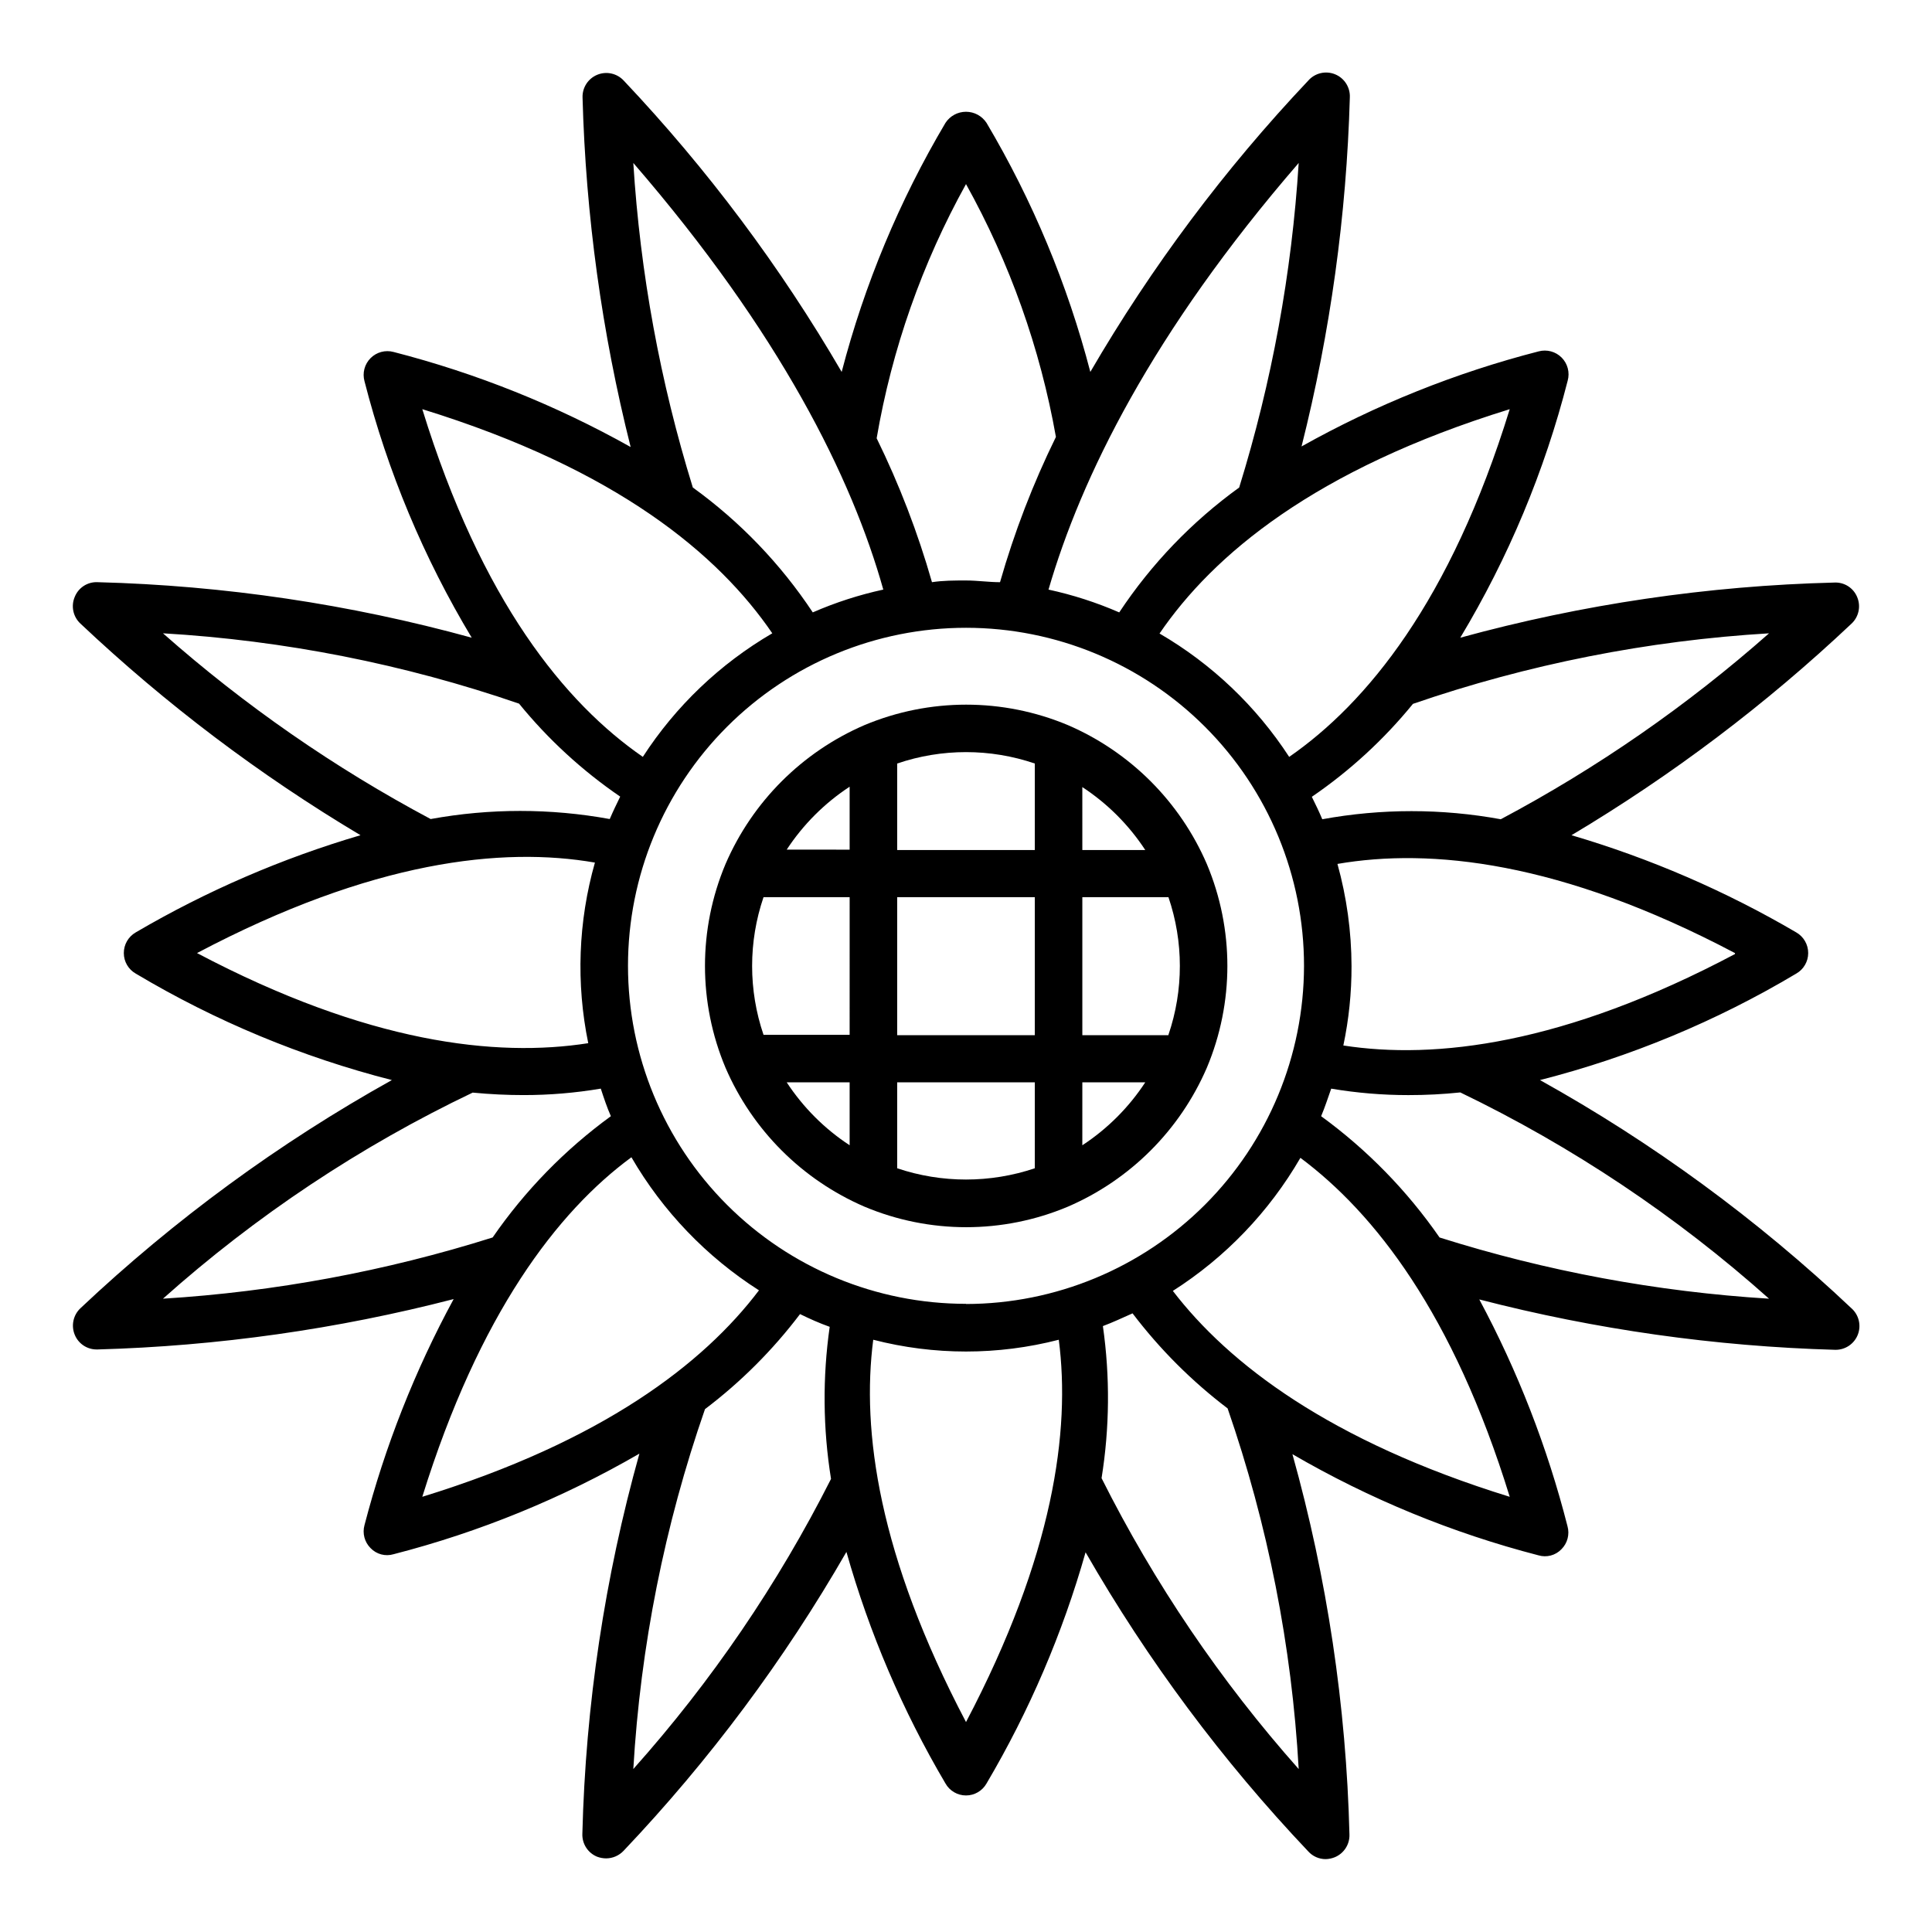 <?xml version="1.0" encoding="UTF-8"?>
<!-- Uploaded to: ICON Repo, www.iconrepo.com, Generator: ICON Repo Mixer Tools -->
<svg fill="#000000" width="800px" height="800px" version="1.1" viewBox="144 144 512 512" xmlns="http://www.w3.org/2000/svg">
 <g>
  <path d="m552.1 430.23c23.879-6.086 46.754-15.59 67.914-28.211 1.961-1.109 3.176-3.191 3.176-5.441 0.008-2.269-1.207-4.367-3.176-5.492-18.73-10.973-38.727-19.617-59.551-25.746 26.691-15.914 51.559-34.699 74.16-56.023 1.953-1.789 2.578-4.606 1.562-7.055-0.984-2.445-3.41-4.004-6.043-3.879-33.52 0.84-66.816 5.746-99.152 14.613 12.75-21.203 22.34-44.148 28.465-68.117 0.602-2.18-0.008-4.512-1.602-6.117-1.594-1.602-3.922-2.231-6.106-1.641-21.941 5.644-43.062 14.113-62.824 25.191 7.629-30.258 11.918-61.258 12.797-92.449 0.145-2.684-1.43-5.168-3.918-6.18-2.492-1.012-5.348-0.332-7.117 1.695-22.145 23.426-41.516 49.324-57.734 77.184-6.039-23.18-15.301-45.395-27.508-66-1.203-1.836-3.25-2.945-5.441-2.945-2.195 0-4.242 1.109-5.441 2.945-12.211 20.605-21.473 42.82-27.508 66-16.219-27.859-35.594-53.758-57.738-77.184-1.785-1.941-4.59-2.57-7.027-1.566-2.441 1-4 3.414-3.906 6.051 0.848 31.238 5.121 62.293 12.746 92.598-19.762-11.078-40.879-19.543-62.824-25.188-2.184-0.59-4.512 0.039-6.106 1.641-1.594 1.605-2.203 3.938-1.602 6.117 6.125 23.914 15.695 46.809 28.414 67.965-32.332-8.898-65.625-13.84-99.148-14.711-2.637-0.129-5.062 1.43-6.047 3.879-1.062 2.473-0.434 5.348 1.562 7.152 22.602 21.324 47.473 40.109 74.16 56.023-20.824 6.129-40.82 14.773-59.551 25.746-1.969 1.125-3.184 3.223-3.172 5.492-0.004 2.25 1.211 4.332 3.172 5.441 21.148 12.613 44.004 22.113 67.863 28.211-29.898 16.668-57.617 36.973-82.523 60.457-1.922 1.809-2.523 4.617-1.512 7.055 0.965 2.352 3.254 3.883 5.793 3.879h0.254c31.855-0.891 63.508-5.371 94.363-13.352-10.273 18.938-18.207 39.055-23.629 59.902-0.602 2.176 0.012 4.504 1.613 6.098 1.566 1.637 3.922 2.262 6.094 1.613 22.828-5.871 44.746-14.84 65.145-26.652-9.188 32.832-14.262 66.68-15.117 100.76-0.094 2.625 1.453 5.039 3.883 6.047 0.77 0.293 1.59 0.449 2.418 0.453 1.754-0.008 3.43-0.738 4.633-2.016 22.75-23.969 42.57-50.555 59.047-79.199 6.078 21.496 14.898 42.121 26.25 61.363 1.105 1.965 3.188 3.176 5.441 3.176s4.332-1.211 5.441-3.176c11.34-19.211 20.16-39.801 26.246-61.262 16.457 28.66 36.262 55.262 58.996 79.246 1.18 1.32 2.867 2.07 4.637 2.066 0.828-0.02 1.648-0.191 2.418-0.504 2.426-1.008 3.973-3.418 3.879-6.043-0.852-34.086-5.93-67.93-15.113-100.77 20.402 11.871 42.34 20.891 65.191 26.805 2.172 0.648 4.527 0.027 6.098-1.613 1.598-1.59 2.215-3.922 1.609-6.094-5.328-20.91-13.176-41.094-23.375-60.105 30.852 7.981 62.508 12.457 94.363 13.352 2.637 0.031 5.016-1.582 5.961-4.043 0.945-2.461 0.254-5.254-1.73-6.992-24.883-23.508-52.605-43.816-82.523-60.457zm51.691-33.402c-45.344 24.031-79.449 28.012-103.79 24.234 1.461-6.926 2.188-13.984 2.168-21.059-0.027-9.145-1.281-18.246-3.731-27.055 24.535-4.234 59.047-0.809 105.35 23.629zm9.02-84.992c-21.68 19.16-45.539 35.699-71.09 49.273-15.637-2.863-31.668-2.863-47.305 0-0.855-2.066-1.812-3.981-2.769-5.945h-0.004c10.07-6.883 19.098-15.18 26.805-24.637 30.461-10.484 62.207-16.773 94.363-18.691zm-68.719-59.398c-15.719 50.984-37.938 77.938-58.445 92.145-8.738-13.434-20.508-24.633-34.359-32.695 14.207-20.809 41.062-43.48 92.805-59.449zm-55.926-65.246c-1.828 29.191-7.121 58.062-15.77 86.004-12.5 9.031-23.27 20.242-31.789 33.098-6.031-2.629-12.309-4.656-18.742-6.043 8.617-29.625 27.355-68.016 66.301-113.06zm-88.164 5.594c11.602 20.859 19.656 43.504 23.828 67.008-6.07 12.363-11.027 25.246-14.812 38.492-2.973 0-5.996-0.453-9.02-0.453-3.023 0-6.047 0-9.02 0.453h0.004c-3.746-13.125-8.652-25.887-14.66-38.141 4.047-23.625 12.051-46.398 23.68-67.359zm-21.918 107.46c-6.414 1.395-12.672 3.418-18.691 6.043-8.52-12.855-19.289-24.066-31.789-33.098-8.648-27.941-13.941-56.812-15.77-86.004 38.945 45.043 57.938 83.434 66.25 113.06zm-122.17-47.812c51.738 15.969 78.594 38.641 92.75 59.398-13.844 8.074-25.598 19.293-34.309 32.746-20.555-14.207-42.723-41.16-58.441-92.145zm-68.723 59.398c32.16 1.883 63.906 8.156 94.367 18.641 7.703 9.457 16.73 17.754 26.801 24.637-0.957 1.965-1.914 3.93-2.769 5.945-15.691-2.863-31.77-2.863-47.461 0-25.488-13.578-49.297-30.098-70.938-49.223zm9.02 84.742c46.551-24.586 81.012-28.215 105.45-23.98v-0.004c-4.426 15.582-5.031 32-1.766 47.863-24.434 3.828-58.441 0-103.68-23.879zm-9.02 91.59c24.641-21.988 52.273-40.379 82.074-54.613 4.684 0.453 9.219 0.656 13.504 0.656h-0.004c6.856 0.004 13.695-0.57 20.453-1.711 0.805 2.469 1.664 5.039 2.672 7.305-12.184 8.867-22.781 19.734-31.336 32.141-28.355 8.938-57.691 14.387-87.363 16.223zm68.723 52.5c15.113-48.566 35.82-75.57 55.418-89.98 8.289 14.285 19.883 26.379 33.805 35.266-14.762 19.496-41.461 40-89.223 54.715zm55.922 72.145c1.902-32.516 8.293-64.609 18.992-95.371 9.512-7.203 17.988-15.68 25.191-25.191 2.57 1.258 5.039 2.367 7.859 3.375-1.91 13.375-1.793 26.965 0.352 40.305-14.043 27.801-31.656 53.645-52.395 76.883zm88.168-12.445c-23.227-44.184-27.711-77.184-24.586-101.32 16.125 4.164 33.043 4.164 49.172 0 3.121 24.133-1.363 57.133-24.586 101.32zm0-110.84v0.004c-23.762 0-46.547-9.441-63.348-26.246-16.801-16.801-26.234-39.59-26.23-63.352 0.004-23.758 9.449-46.543 26.254-63.34 16.805-16.797 39.598-26.227 63.355-26.219 23.762 0.008 46.543 9.457 63.336 26.266 16.797 16.809 26.223 39.602 26.207 63.363-0.039 23.742-9.488 46.504-26.277 63.297-16.793 16.789-39.555 26.238-63.297 26.277zm88.164 123.29c-20.699-23.309-38.262-49.223-52.242-77.082 2.144-13.344 2.262-26.93 0.352-40.305 2.672-1.008 5.039-2.117 7.859-3.375v-0.004c7.215 9.5 15.691 17.977 25.191 25.191 10.672 30.832 17.012 62.996 18.84 95.574zm55.926-72.145c-47.762-14.762-74.465-35.266-89.273-54.562l-0.004-0.004c13.93-8.875 25.523-20.973 33.805-35.266 19.648 14.66 40.508 41.262 55.473 89.832zm-18.594-68.723c-8.586-12.395-19.195-23.262-31.387-32.141 1.008-2.367 1.863-5.039 2.672-7.305 6.758 1.141 13.598 1.715 20.453 1.711 4.594 0.008 9.184-0.23 13.754-0.707 29.688 14.316 57.23 32.719 81.82 54.664-29.656-1.832-58.977-7.277-87.312-16.223z"/>
  <path d="m463.83 426.95c7.25-17.254 7.25-36.703 0-53.957-7.129-16.527-20.305-29.703-36.828-36.832-17.242-7.227-36.668-7.227-53.91 0-16.523 7.129-29.699 20.305-36.828 36.832-7.25 17.254-7.25 36.703 0 53.957 7.129 16.523 20.305 29.699 36.828 36.828 17.238 7.254 36.672 7.254 53.91 0 16.523-7.129 29.699-20.305 36.828-36.828zm-94.668 20.555c-6.644-4.352-12.32-10.031-16.676-16.676h16.676zm0-29.27h-22.82c-4.031-11.828-4.031-24.652 0-36.477h22.824zm0-49.07-16.676-0.004c4.356-6.644 10.031-12.32 16.676-16.676zm49.07 84.438h0.004c-11.836 3.981-24.645 3.981-36.477 0v-22.773h36.477zm0-35.266-36.473-0.004v-36.574h36.477zm0-49.07-36.473-0.004v-22.922c11.824-4.031 24.648-4.031 36.477 0zm12.594-16.676 0.004-0.004c6.644 4.352 12.324 10.031 16.676 16.676h-16.676zm0 95.02 0.004-16.781h16.676c-4.352 6.644-10.031 12.324-16.676 16.676zm22.824-29.27-22.82-0.008v-36.574h22.824-0.004c4.031 11.824 4.031 24.648 0 36.477z"/>
 </g>
</svg>